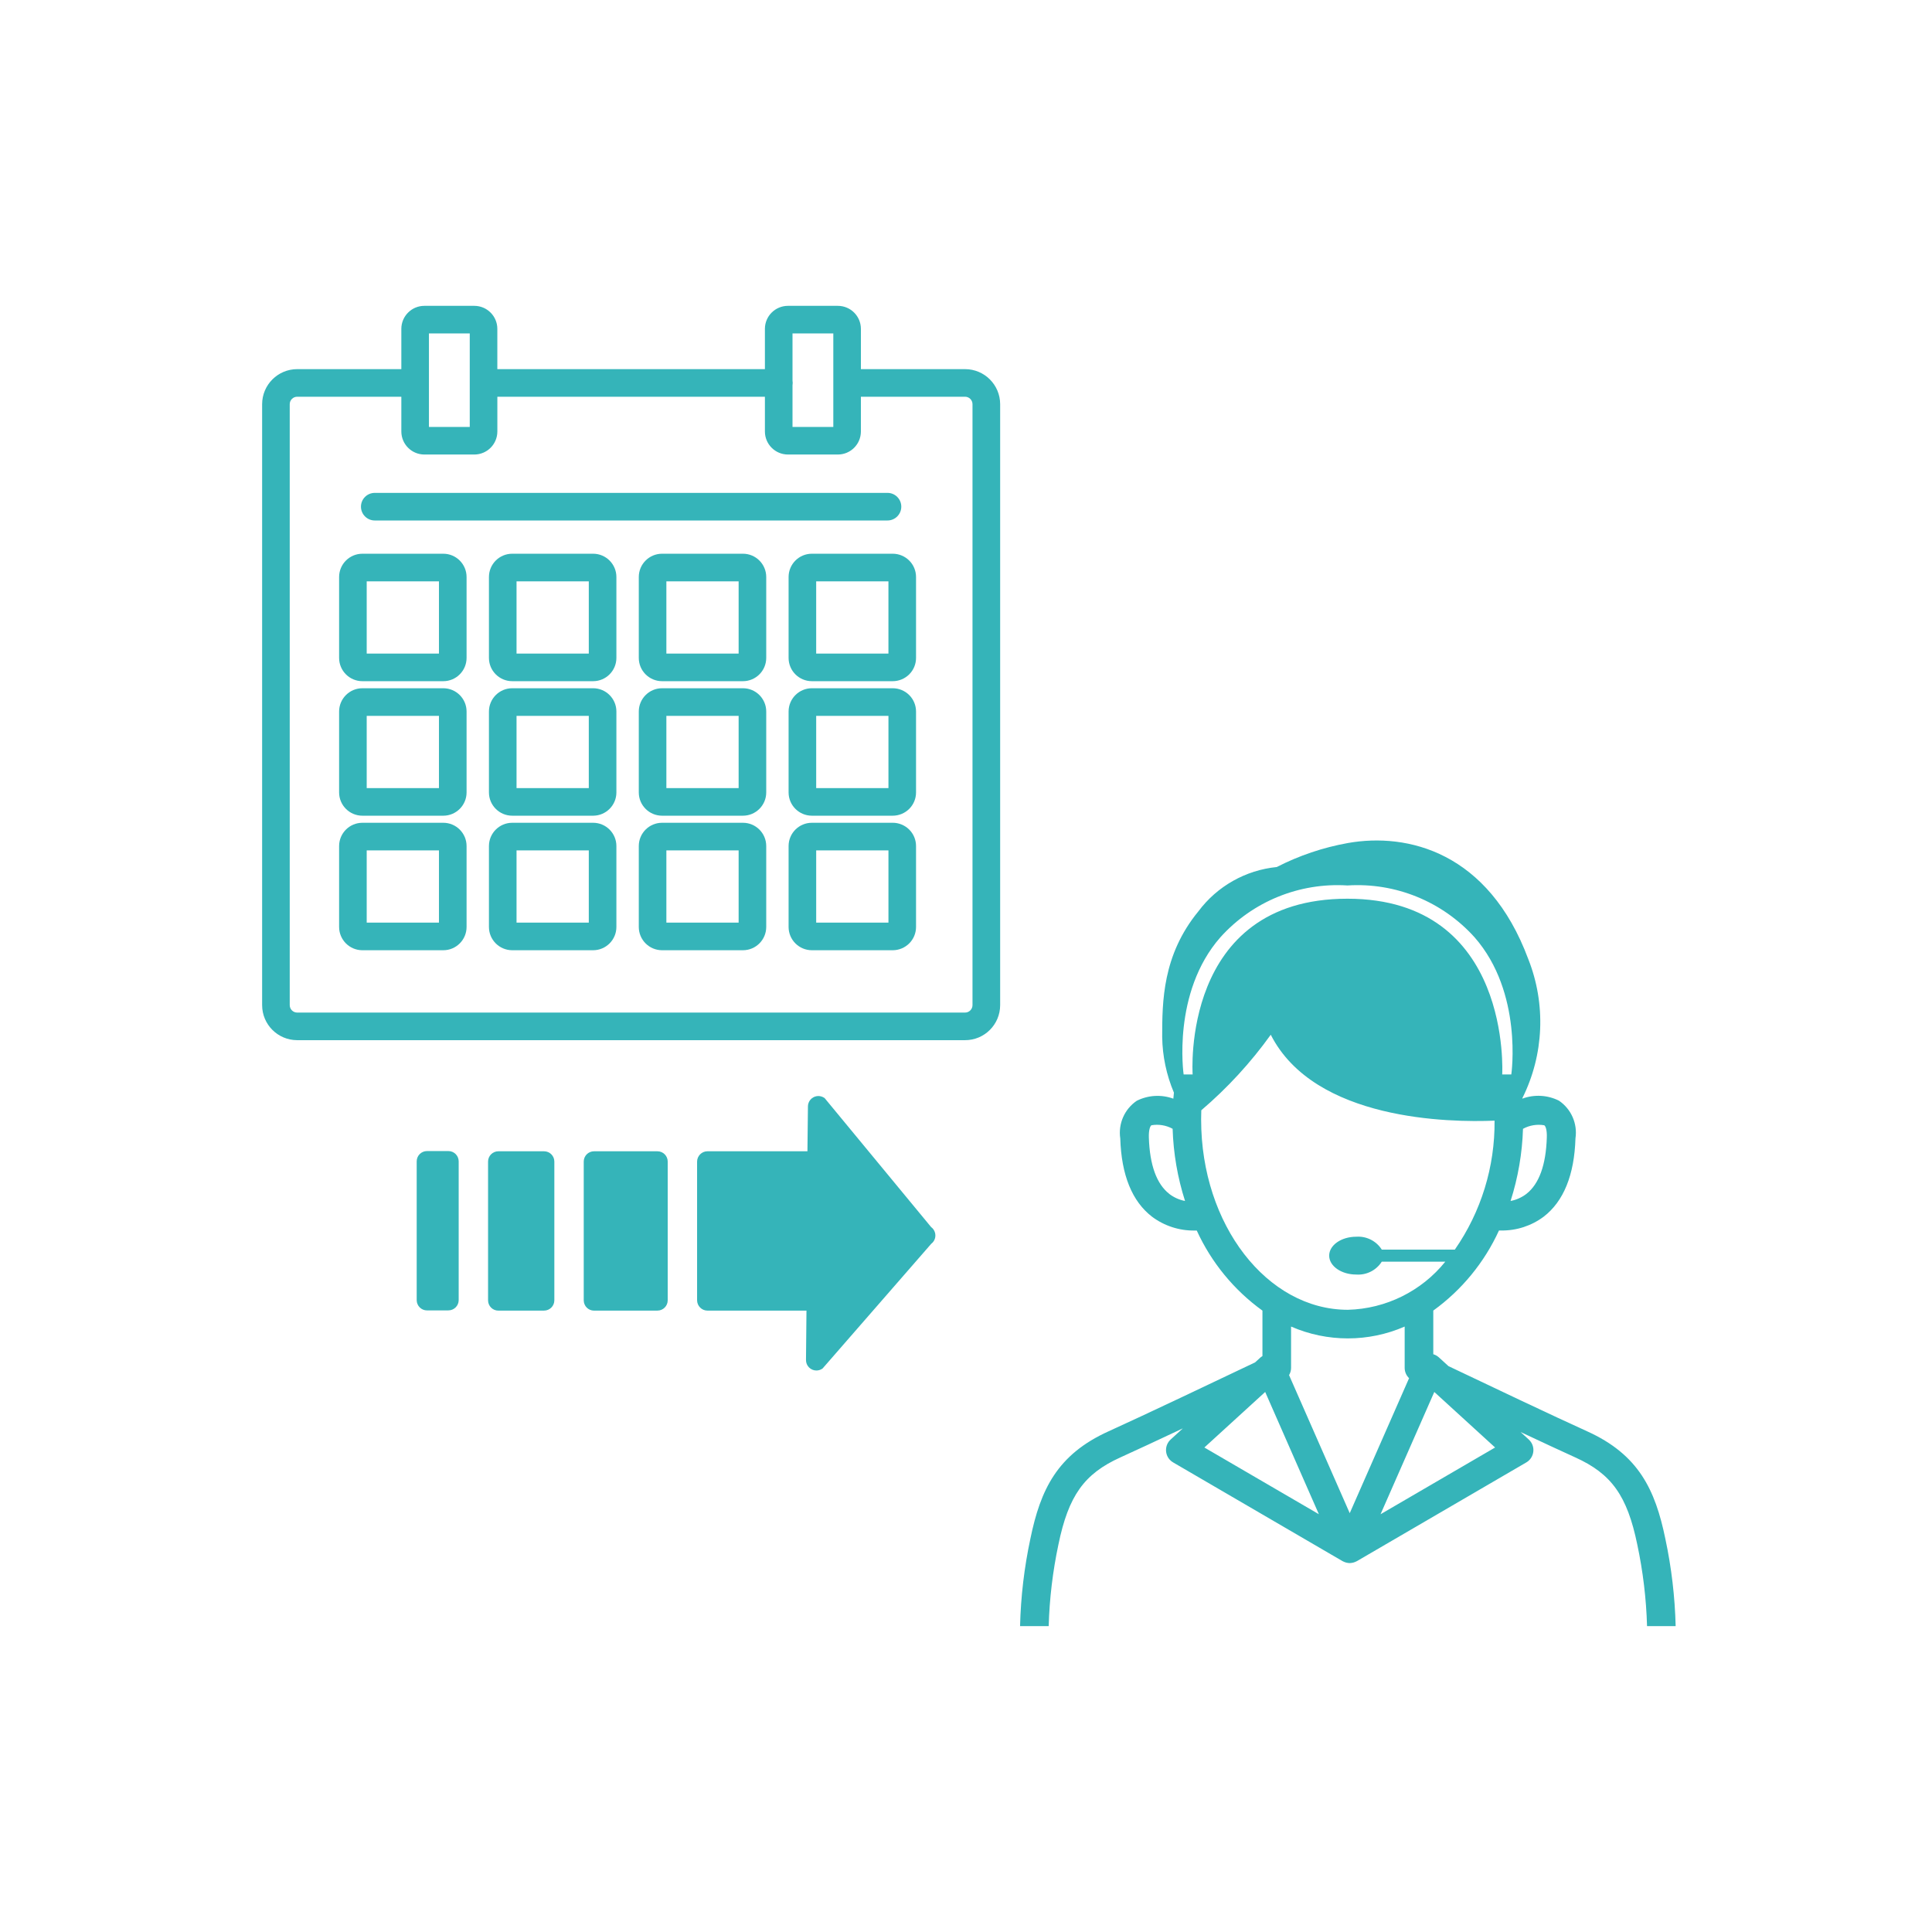 <?xml version="1.0" encoding="UTF-8"?>
<svg id="_レイヤー_1" data-name="レイヤー_1" xmlns="http://www.w3.org/2000/svg" xmlns:xlink="http://www.w3.org/1999/xlink" version="1.1" viewBox="0 0 150 150">
  <!-- Generator: Adobe Illustrator 29.4.0, SVG Export Plug-In . SVG Version: 2.1.0 Build 152)  -->
  <defs>
    <style>
      .st0 {
        fill: none;
      }

      .st1 {
        clip-path: url(#clippath-1);
      }

      .st2 {
        clip-path: url(#clippath-2);
      }

      .st3 {
        fill: #35b4b9;
      }

      .st4 {
        clip-path: url(#clippath);
      }
    </style>
    <clipPath id="clippath">
      <rect class="st0" x="20.352" y="23.747" width="57.296" height="57.012"/>
    </clipPath>
    <clipPath id="clippath-1">
      <rect class="st0" x="32.352" y="85.093" width="40.268" height="21.318"/>
    </clipPath>
    <clipPath id="clippath-2">
      <rect class="st0" x="79.197" y="65.253" width="50.902" height="61"/>
    </clipPath>
  </defs>
  <g id="_グループ_37884" data-name="グループ_37884">
    <g id="_グループ_37881" data-name="グループ_37881">
      <g class="st4">
        <g id="_グループ_37880" data-name="グループ_37880">
          <path id="_パス_27911" data-name="パス_27911" class="st3" d="M74.927,28.66h-8.087v-3.127c-.001-.987-.801-1.786-1.788-1.787h-3.878c-.986.001-1.785.8-1.787,1.786v3.128h-20.774v-3.127c0-.986-.8-1.786-1.786-1.787h-3.88c-.986,0-1.786.8-1.787,1.786v3.128h-8.087c-1.502.002-2.719,1.219-2.721,2.721v46.657c0,1.503,1.218,2.72,2.721,2.721h51.854c1.503.002,2.723-1.214,2.725-2.717,0-.001,0-.003,0-.004V31.381c-.002-1.502-1.219-2.719-2.721-2.721M22.495,31.381c0-.319.259-.578.578-.579h8.087v2.7c.001.986.801,1.786,1.787,1.787h3.88c.986-.001,1.786-.801,1.787-1.787v-2.7h20.773v2.7c.001.986.801,1.786,1.787,1.787h3.878c.986-.001,1.786-.801,1.787-1.787v-2.7h8.087c.319,0,.578.26.578.579v46.657c0,.153-.062.3-.17.409-.108.109-.255.169-.408.169H23.073c-.319,0-.578-.259-.578-.578V31.381ZM33.303,25.889h3.168v7.257h-3.168v-7.257ZM61.53,29.546v-3.657h3.168v7.257h-3.168v-3.232c.021-.121.021-.245,0-.366"/>
          <path id="_パス_27912" data-name="パス_27912" class="st3" d="M57.681,63.88h-6.278c-.999,0-1.808.809-1.808,1.808h0v6.279c0,.999.808,1.808,1.807,1.809h6.279c.999,0,1.809-.81,1.809-1.809v-6.279c0-.999-.81-1.808-1.809-1.808M57.347,71.633h-5.61v-5.61h5.61v5.61Z"/>
          <path id="_パス_27913" data-name="パス_27913" class="st3" d="M46.048,42.991h-6.279c-.999,0-1.808.81-1.808,1.809v6.279c0,.998.81,1.807,1.808,1.808h6.279c.999,0,1.808-.809,1.809-1.808v-6.279c0-.999-.81-1.809-1.809-1.809h0M45.714,50.744h-5.61v-5.61h5.61v5.61Z"/>
          <path id="_パス_27914" data-name="パス_27914" class="st3" d="M46.048,63.88h-6.279c-.998,0-1.807.81-1.808,1.808v6.279c0,.999.809,1.808,1.808,1.809h6.279c.999,0,1.809-.81,1.809-1.809v-6.279c0-.999-.81-1.808-1.809-1.808M45.714,71.633h-5.61v-5.61h5.61v5.61Z"/>
          <path id="_パス_27915" data-name="パス_27915" class="st3" d="M46.048,53.435h-6.279c-.998,0-1.807.81-1.808,1.808v6.279c0,.999.809,1.808,1.808,1.809h6.279c.999,0,1.809-.81,1.809-1.809h0v-6.279c0-.999-.81-1.808-1.809-1.808M45.714,61.188h-5.61v-5.61h5.61v5.61Z"/>
          <path id="_パス_27916" data-name="パス_27916" class="st3" d="M57.681,53.435h-6.278c-.998,0-1.807.81-1.808,1.808v6.279c0,.999.808,1.808,1.807,1.809h6.279c.999,0,1.809-.81,1.809-1.809h0v-6.279c0-.999-.81-1.808-1.809-1.808M57.347,61.188h-5.61v-5.61h5.61v5.61Z"/>
          <path id="_パス_27917" data-name="パス_27917" class="st3" d="M69.313,53.435h-6.279c-.998,0-1.807.81-1.808,1.808v6.279c0,.999.809,1.808,1.808,1.809h6.279c.479-.001.939-.192,1.279-.53.34-.339.53-.799.529-1.279v-6.279c0-.479-.189-.939-.529-1.278-.34-.338-.799-.529-1.279-.53M68.979,61.188h-5.61v-5.61h5.61v5.61Z"/>
          <path id="_パス_27918" data-name="パス_27918" class="st3" d="M28.137,52.887h6.279c.999,0,1.808-.809,1.809-1.808v-6.279c0-.999-.81-1.809-1.809-1.809h-6.279c-.999,0-1.809.81-1.809,1.809h0v6.279c0,.999.81,1.808,1.809,1.808M28.471,45.134h5.61v5.61h-5.61v-5.61Z"/>
          <path id="_パス_27919" data-name="パス_27919" class="st3" d="M63.034,42.991c-.999,0-1.808.81-1.808,1.809v6.279c0,.999.809,1.808,1.808,1.808h6.279c.479-.001.939-.192,1.279-.53.34-.339.53-.799.529-1.278v-6.279c.001-.48-.189-.94-.529-1.279-.34-.338-.799-.529-1.279-.53h-6.279ZM68.978,50.744h-5.61v-5.61h5.61v5.61Z"/>
          <path id="_パス_27920" data-name="パス_27920" class="st3" d="M69.313,63.88h-6.279c-.999,0-1.808.809-1.808,1.808h0v6.279c0,.999.809,1.808,1.808,1.809h6.279c.479-.001.939-.192,1.279-.53.34-.339.53-.799.529-1.279v-6.279c.001-.48-.189-.94-.529-1.279-.34-.338-.799-.529-1.279-.53M68.979,71.632h-5.61v-5.61h5.61v5.61Z"/>
          <path id="_パス_27921" data-name="パス_27921" class="st3" d="M29.096,40.41h39.808c.592,0,1.072-.48,1.072-1.072s-.48-1.071-1.072-1.071H29.096c-.592,0-1.071.48-1.071,1.071s.48,1.072,1.071,1.072"/>
          <path id="_パス_27922" data-name="パス_27922" class="st3" d="M28.137,73.776h6.279c.999,0,1.809-.81,1.809-1.809v-6.279c0-.999-.81-1.808-1.809-1.808h-6.279c-.999,0-1.808.809-1.809,1.808v6.279c0,.999.81,1.809,1.809,1.809M28.471,66.023h5.61v5.61h-5.61v-5.61Z"/>
          <path id="_パス_27923" data-name="パス_27923" class="st3" d="M28.137,63.331h6.279c.999,0,1.809-.81,1.809-1.809h0v-6.279c0-.999-.81-1.808-1.809-1.808h-6.279c-.999,0-1.808.809-1.809,1.808v6.279c0,.999.81,1.809,1.809,1.809h0M28.471,55.578h5.61v5.61h-5.61v-5.61Z"/>
          <path id="_パス_27924" data-name="パス_27924" class="st3" d="M57.681,42.991h-6.278c-.999,0-1.808.81-1.808,1.809v6.279c0,.999.809,1.808,1.808,1.808h6.278c.999,0,1.808-.809,1.809-1.808v-6.279c0-.999-.81-1.809-1.809-1.809h0M57.347,50.744h-5.61v-5.61h5.61v5.61Z"/>
        </g>
      </g>
      <g id="_グループ_37883" data-name="グループ_37883">
        <g class="st1">
          <g id="_グループ_37882" data-name="グループ_37882">
            <path id="_パス_27925" data-name="パス_27925" class="st3" d="M42.24,101.757h-3.547c-.442,0-.8-.358-.8-.8v-10.772c0-.442.358-.8.8-.8h3.546c.442,0,.8.358.8.8v10.77c0,.442-.358.8-.8.8"/>
            <path id="_パス_27926" data-name="パス_27926" class="st3" d="M51.041,101.757h-4.92c-.442,0-.8-.358-.8-.8v-10.772c0-.442.358-.8.8-.8h4.92c.442,0,.8.358.8.8v10.77c0,.442-.358.8-.8.8"/>
            <path id="_パス_27927" data-name="パス_27927" class="st3" d="M34.812,101.74h-1.66c-.442,0-.8-.358-.8-.8v-10.772c0-.442.358-.8.8-.8h1.66c.442,0,.8.358.8.8h0v10.77c0,.442-.358.8-.8.8"/>
            <path id="_パス_27928" data-name="パス_27928" class="st3" d="M72.304,95.284l-8.276-10.023c-.355-.271-.863-.203-1.134.152-.106.139-.165.31-.166.485l-.039,3.486h-7.76c-.446,0-.808.363-.808.809v10.755c0,.446.362.807.808.808h7.685l-.037,3.837c-.002.447.358.811.805.813.174,0,.344-.055.484-.158l8.43-9.675c.359-.266.435-.773.169-1.132-.045-.061-.098-.115-.158-.16"/>
          </g>
        </g>
      </g>
      <g id="_グループ_37909" data-name="グループ_37909">
        <g class="st2">
          <g id="_グループ_37908" data-name="グループ_37908">
            <path id="_パス_27942" data-name="パス_27942" class="st3" d="M129.297,119.471c-.785-3.813-2.075-6.539-6.077-8.347-2.462-1.112-7.915-3.7-10.761-5.058l-.747-.682c-.124-.112-.271-.195-.432-.242v-3.389c2.21-1.596,3.967-3.738,5.1-6.217h.164c1.191.017,2.355-.36,3.309-1.074,1.549-1.192,2.378-3.237,2.466-6.078.171-1.142-.328-2.28-1.283-2.928-.884-.442-1.911-.499-2.839-.159v-.037c1.679-3.372,1.845-7.298.457-10.8-3.087-8.298-9.357-9.833-14.006-9.007-1.923.344-3.783.972-5.521,1.863-2.419.243-4.626,1.489-6.082,3.437-2.793,3.4-2.813,7.02-2.813,9.756.021,1.487.331,2.955.911,4.324-.016.156-.033.311-.045.468-.928-.339-1.955-.28-2.839.162-.954.647-1.452,1.784-1.282,2.924.088,2.841.917,4.886,2.466,6.078.954.714,2.118,1.092,3.309,1.074h.164c1.133,2.479,2.89,4.621,5.1,6.217v3.527c-.05.029-.097.063-.142.1l-.43.393c-2.6,1.239-8.717,4.15-11.368,5.347-4.003,1.808-5.293,4.53-6.079,8.348-.476,2.231-.744,4.501-.8,6.782h2.223c.06-2.13.313-4.25.755-6.334.78-3.787,1.995-5.495,4.815-6.768,1.155-.521,2.959-1.364,4.846-2.253l-.944.862c-.453.413-.486,1.116-.073,1.57.076.083.164.155.262.211l13.152,7.664c.008,0,.016.005.023.01.069.037.141.068.216.09l.066.018c.083.021.168.032.253.033h0c.085-.001.17-.013.253-.033l.066-.018c.075-.022.148-.053.217-.09.007,0,.015-.005.022-.009l13.152-7.664c.53-.309.71-.989.401-1.519-.057-.098-.128-.186-.211-.262l-.635-.58c1.664.782,3.215,1.505,4.247,1.971,2.82,1.274,4.035,2.982,4.815,6.768.443,2.084.697,4.203.758,6.333h2.221c-.056-2.28-.324-4.55-.8-6.781M118.249,87.639c.502-.274,1.082-.37,1.645-.273.114.069.221.39.2.954-.066,2.13-.6,3.6-1.582,4.371-.362.278-.783.467-1.231.553.58-1.814.905-3.701.964-5.605M90.781,92.691c-.984-.771-1.516-2.238-1.584-4.372-.017-.564.09-.885.2-.954.563-.098,1.143-.001,1.645.273.059,1.904.384,3.791.964,5.605-.448-.086-.869-.275-1.231-.553M92.593,83.42h-.696s-.923-6.358,2.858-10.654c2.501-2.777,6.134-4.257,9.863-4.019,3.729-.238,7.362,1.243,9.862,4.019,3.781,4.3,2.858,10.654,2.858,10.654h-.707s.801-13.644-12.018-13.644c-12.972,0-12.016,13.645-12.016,13.645M93.254,86.937c0-.247.005-.492.014-.735,2.028-1.73,3.839-3.7,5.393-5.866,3.4,6.686,13.927,6.816,17.376,6.671.035,3.576-1.043,7.075-3.084,10.012h-5.672c-.427-.673-1.189-1.057-1.984-1-1.161,0-2.1.657-2.1,1.468s.942,1.468,2.1,1.468c.795.057,1.557-.327,1.984-1h4.933c-1.851,2.296-4.618,3.662-7.566,3.737-6.282,0-11.392-6.618-11.392-14.754M93.507,112.383l4.722-4.311,4.168,9.491-8.89-5.18ZM104.793,117.483l-4.711-10.719c.101-.169.155-.362.156-.559v-3.211c2.812,1.225,6.008,1.225,8.82,0v3.212c.001.3.125.587.342.795l-4.607,10.482ZM107.185,117.565l4.173-9.493,4.721,4.311-8.894,5.182Z"/>
          </g>
        </g>
      </g>
    </g>
    <rect id="_長方形_34224" data-name="長方形_34224" class="st0" width="150" height="150"/>
  </g>
</svg>